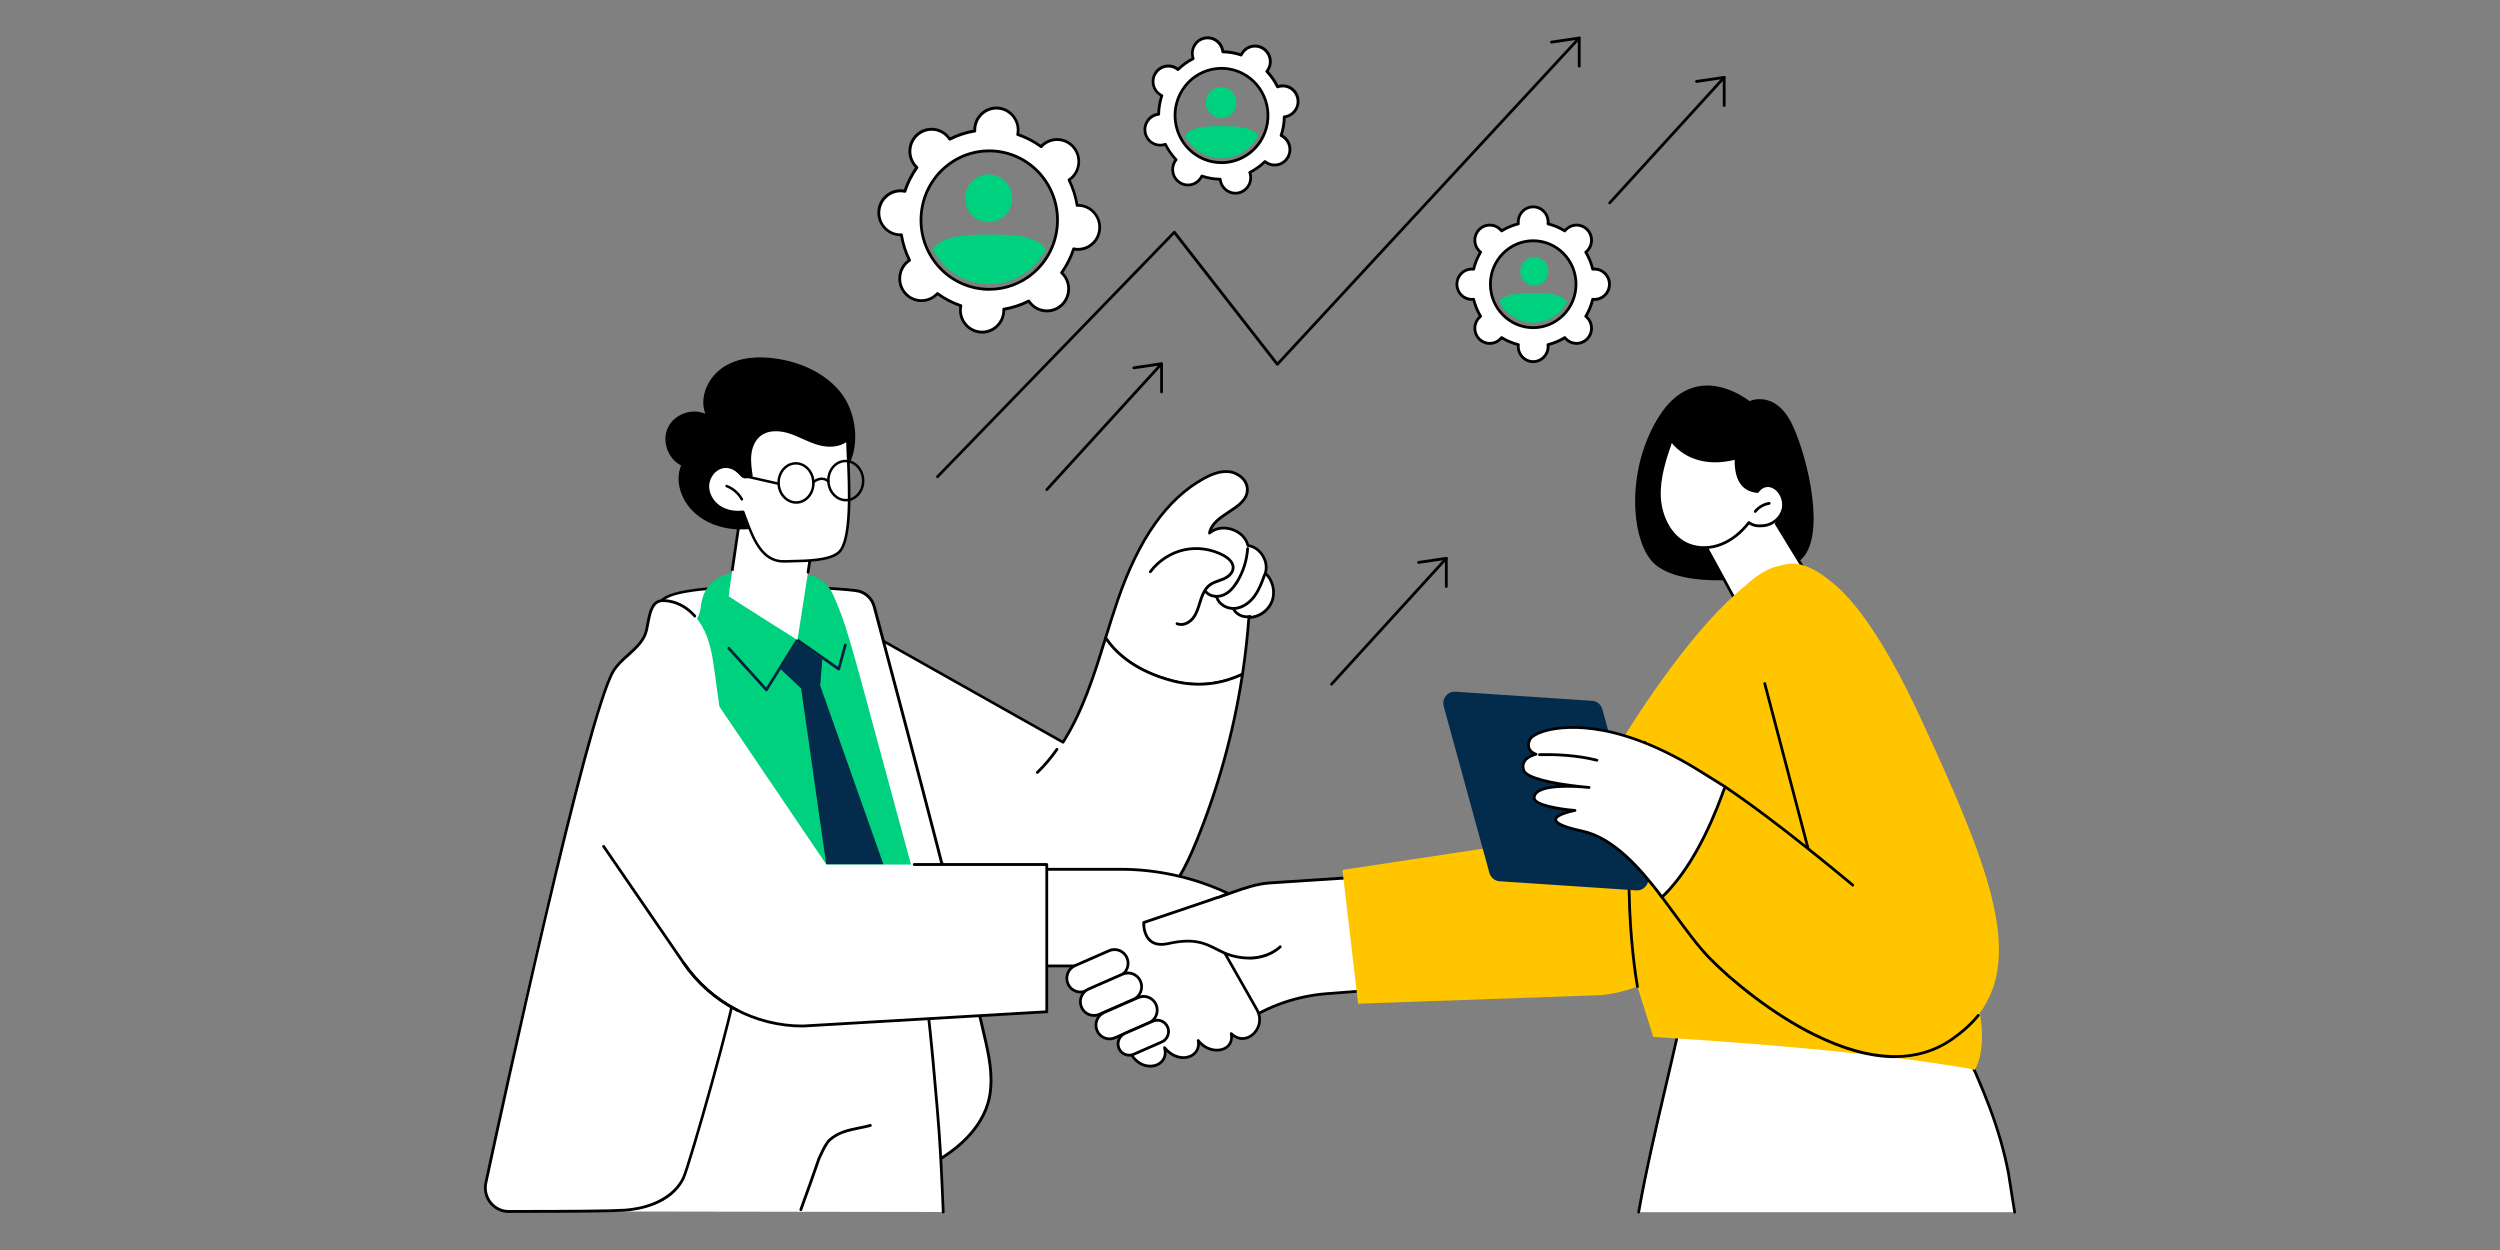 <svg xmlns="http://www.w3.org/2000/svg" id="Layer_1" data-name="Layer 1" viewBox="0 0 600 300"><rect x="0" y="0" width="600" height="300" fill="#808080" stroke="none"/><defs><style> .cls-1 { fill: #00d17f; } .cls-2 { fill: #022b4c; } .cls-3 { fill: #04213e; } .cls-4 { fill: #fff; } .cls-5 { fill: #ffc600; } </style></defs><g><path class="cls-4" d="m483.53,290.92c-1.04-5.93-1.25-10.08-3.94-18.92-1.93-6.37-9.23-23.95-9.23-23.95l-51.33-9.3c-6.67-.97-14.94,3.48-16.54,10.13l-9.23,42.04h90.27Z"></path><path d="m483.52,291.27c-.16,0-.3-.12-.33-.29l-.59-3.66c-.65-4.08-.86-5.37-.89-5.65-2.14-11.23-6.32-20.82-11.16-31.29-.08-.17,0-.37.16-.45.17-.08.37,0,.45.16,4.68,10.13,9.06,20.16,11.21,31.46,0,.02,0,.04,0,.06.01.18.4,2.57.88,5.59l.59,3.66c.03.19-.09.36-.28.39-.02,0-.04,0-.05,0Z"></path><path d="m393.28,291.23s-.04,0-.06,0c-.18-.03-.3-.21-.27-.39,1.78-10.06,4.18-20.3,6.5-30.21.94-4.01,1.83-7.8,2.64-11.43.04-.18.22-.3.4-.26.18.04.29.22.25.41-.81,3.63-1.7,7.42-2.64,11.43-2.32,9.89-4.72,20.12-6.49,30.17-.03.16-.17.28-.33.28Z"></path></g><path d="m396.72,134.98c-5.31-5.48-6.55-22.15,1.3-34.82,8.98-14.49,21.84-3.89,21.84-3.89,0,0,6.19-2.89,10.27,5.62,3.78,7.89,8.33,27.25,1.95,32.55-6.25,5.19-28.76,7.35-35.36.54Z"></path><polygon class="cls-4" points="424.85 123.35 438.99 146.5 421.3 153.88 407.2 126.9 424.85 123.35"></polygon><path d="m435.48,141.08c-.11,0-.22-.06-.28-.16l-9.19-15.04c-.1-.16-.05-.37.11-.47.16-.1.36-.05.46.11l9.19,15.04c.1.16.05.37-.11.47-.05.03-.12.05-.18.05Z"></path><path d="m419.12,149.22c-.12,0-.23-.06-.29-.17l-9.31-17.04c-.09-.16-.03-.37.13-.46.16-.09.37-.03.45.13l9.31,17.04c.09.16.03.37-.13.46-.05.03-.11.04-.16.04Z"></path><g><g><path class="cls-4" d="m421.81,117.95s1.25-1.96,3.36-1.27c2.08.69,3.26,3.25,2.78,5.41-.48,2.17-2.48,3.84-4.66,4.06-1.23.12-2.38.11-3.56-.74-1.71,2.21-3.9,4.09-6.46,5.14-2.57,1.05-5.54,1.22-8.1.15-4.29-1.79-6.67-6.68-6.9-11.38-.22-4.7,1.31-9.28,2.86-13.71,0,0,4.42,7.25,15.54,4.29-.15,4.67,1.24,7.7,5.14,8.04Z"></path><path d="m408.92,131.78c-1.36,0-2.68-.25-3.88-.75-4.06-1.69-6.85-6.28-7.11-11.68-.24-4.94,1.49-9.88,2.88-13.84.04-.12.15-.21.28-.22.13-.01.25.05.32.16.18.29,4.44,7,15.18,4.14.1-.03.21,0,.29.06.08.07.13.17.13.28-.15,4.78,1.37,7.29,4.64,7.67.57-.76,1.9-1.8,3.62-1.23,2.16.72,3.54,3.38,3,5.81-.5,2.27-2.58,4.08-4.95,4.32-1.06.11-2.28.15-3.52-.62-1.85,2.32-4.06,4.04-6.41,5-1.46.6-2.99.9-4.48.9Zm-7.69-25.44c-1.32,3.8-2.85,8.42-2.63,12.98.2,4.21,2.35,9.27,6.69,11.08,2.36.98,5.22.93,7.85-.15,2.32-.95,4.51-2.69,6.33-5.04.11-.14.31-.17.46-.07,1.02.74,2.03.8,3.33.68,2.09-.21,3.93-1.8,4.36-3.79.46-2.07-.74-4.41-2.56-5.01-1.83-.61-2.93,1.06-2.98,1.13-.07.1-.19.16-.31.15-3.67-.33-5.5-3-5.45-7.94-1.72.42-3.29.6-4.7.6-6.07,0-9.33-3.31-10.39-4.63Z"></path></g><path d="m421.26,123.09c-.07,0-.15-.03-.21-.08-.14-.12-.16-.33-.05-.48.88-1.09,2.18-1.84,3.56-2.06.18-.03.35.1.38.28.03.19-.1.36-.28.39-1.22.19-2.36.85-3.14,1.82-.07.08-.16.12-.26.12Z"></path></g><g><g><path class="cls-4" d="m296.88,246.44l1.59-1.06c5.96-3.98,12.82-6.35,19.93-6.9l38.51-2.98.04-27.05-52.31,3.45c-3.62.24-7.2,1.72-10.64,2.89l-4.3,1.46-9.47,15.83,16.66,14.35Z"></path><path d="m296.88,246.78c-.08,0-.15-.03-.22-.08l-16.66-14.35c-.13-.11-.16-.29-.07-.44l9.47-15.83c.04-.07.1-.12.18-.15l4.3-1.46c.59-.2,1.18-.41,1.77-.62,2.9-1.02,5.91-2.08,8.96-2.29l52.31-3.45c.09,0,.18.03.25.09.07.06.11.15.11.25l-.04,27.05c0,.18-.13.33-.31.34l-38.51,2.98c-7.04.54-13.87,2.91-19.77,6.85l-1.59,1.06c-.06.04-.12.06-.18.06Zm-16.23-14.76l16.25,14,1.38-.92c5.99-4,12.94-6.4,20.08-6.95l38.2-2.95.04-26.37-51.95,3.43c-2.96.2-5.92,1.24-8.78,2.25-.6.21-1.19.42-1.78.62l-4.19,1.42-9.26,15.47Z"></path></g><g><path class="cls-5" d="m475.17,243.08c10.44-14.18,1.88-36.02-14.14-70.56-9.8-21.11-17.12-29.74-22.27-33.47-2.07-1.7-4.23-2.9-6.47-3.51-1.47-.4-3.05-.33-4.73.13-4.59.76-8.44,4.71-8.44,4.71h0c-12.02,9.5-25.48,29.79-31.35,39.75l-12.95,20.69-52.64,7.96,3.77,32.1,58.3-2.05c3.03-.3,5.96-1.01,8.74-2.06l3.8,12.09c56.87,3.52,77.17,7.89,77.17,7.89,0,0,2.84-4.06,1.21-13.66Z"></path><g><path class="cls-4" d="m423.54,164.04l10.38,39.5-10.38-39.5Z"></path><path d="m433.91,203.88c-.15,0-.28-.1-.32-.25l-10.38-39.5c-.05-.18.06-.37.24-.42.18-.05.36.06.41.24l10.38,39.5c.05.18-.06.37-.24.42-.03,0-.06.01-.09.01Z"></path></g><path d="m454.78,253.95c-5.8,0-12.28-1.76-19.41-5.27-10.23-5.04-19.94-13.01-25.14-18.31-2.87-2.92-5.73-6.84-8.77-10.99-1.11-1.51-2.25-3.08-3.39-4.58-.11-.15-.09-.36.06-.48.15-.11.36-.09.47.06,1.14,1.5,2.28,3.07,3.39,4.58,3.02,4.13,5.87,8.03,8.71,10.91,5.17,5.26,14.8,13.17,24.96,18.17,13.3,6.56,24.3,6.91,32.68,1.06,2.48-1.73,4.57-3.63,6.2-5.63.12-.14.33-.17.47-.05.14.12.16.33.05.48-1.67,2.05-3.8,3.99-6.33,5.76-4.07,2.84-8.73,4.26-13.94,4.26Z"></path><path d="m444.67,212.77c-.07,0-.15-.03-.21-.08l-.24-.2c-12.51-10.38-22.74-18.25-30.41-23.39-.15-.1-.2-.31-.1-.47.1-.16.31-.2.46-.1,7.69,5.15,17.94,13.03,30.46,23.43l.24.2c.14.12.16.33.05.48-.07.08-.16.12-.26.12Z"></path></g><path d="m392.99,237.1c-.16,0-.3-.11-.33-.28-.06-.3-5.54-29.94,1.75-58.76.05-.18.23-.29.41-.24.18.05.29.23.24.41-7.25,28.67-1.79,58.17-1.74,58.46.04.18-.08.36-.27.4-.02,0-.04,0-.06,0Z"></path><path class="cls-2" d="m359.89,211.5l32.83,2.19c1.87.12,3.3-1.67,2.8-3.5l-10.96-39.97c-.31-1.13-1.29-1.94-2.44-2.02l-32.83-2.19c-1.87-.12-3.3,1.67-2.8,3.5l10.96,39.97c.31,1.13,1.29,1.94,2.44,2.02Z"></path><g><g><path class="cls-4" d="m368.65,181.03s-2.77-.81-1.47-3.55c1.17-2.46,16.07-7.58,40.15,7.18,2.46,1.51,4.67,2.89,6.66,4.15-2.28,6.35-7.06,18.83-15.11,26.49-5.41-7.14-11.69-14.22-19.17-15.83-13.21-2.86-1.71-4.96-1.71-4.96,0,0-9.95-.77-9.8-3.1.2-3.09,8.26-2.81,11.68-2.55.93.09,1.5.14,1.5.14,0,0-.59-.07-1.5-.14-3.78-.38-13.44-1.59-14.2-4.03-.95-3.03,2.97-3.81,2.97-3.81Z"></path><path d="m398.88,215.65s-.02,0-.03,0c-.09,0-.18-.06-.24-.13-5.2-6.86-11.52-14.1-18.97-15.71-5.89-1.27-6.63-2.33-6.61-3.11.01-.96,1.53-1.63,2.93-2.05-3.11-.38-8.22-1.29-8.09-3.26.04-.56.29-1.06.76-1.47,1.07-.94,3.17-1.35,5.42-1.49-4.13-.71-8.16-1.81-8.68-3.49-.27-.87-.21-1.65.19-2.33.51-.88,1.47-1.38,2.17-1.65-.38-.25-.79-.62-1.02-1.16-.31-.71-.25-1.54.18-2.46.38-.8,1.75-1.62,3.66-2.19,3.44-1.04,16.29-3.45,36.96,9.23,2.35,1.44,4.6,2.84,6.67,4.16.13.09.19.25.14.4-1.64,4.57-6.62,18.46-15.2,26.62-.06.06-.14.09-.23.09Zm-22.78-26.6c-2.71,0-5.79.27-7.04,1.38-.33.29-.5.62-.53,1-.09,1.37,5.5,2.43,9.49,2.74.17.01.3.15.31.32,0,.17-.11.32-.27.35-2.09.38-4.35,1.21-4.36,1.86,0,.26.42,1.21,6.08,2.43,7.56,1.63,13.91,8.79,19.14,15.66,8.14-7.93,12.97-21.12,14.67-25.84-2-1.27-4.17-2.62-6.43-4.01-20.44-12.54-33.05-10.18-36.43-9.16-1.92.58-3.01,1.34-3.25,1.84-.35.73-.41,1.37-.18,1.89.38.87,1.42,1.18,1.44,1.18.15.04.25.18.24.34,0,.16-.12.29-.27.32-.02,0-1.89.39-2.59,1.59-.3.51-.34,1.1-.13,1.78.48,1.52,5.81,2.97,13.92,3.79.91.07,1.49.14,1.51.14.18.02.31.19.29.37-.02.18-.18.32-.36.31,0,0-.58-.05-1.51-.14-.91-.07-2.27-.15-3.74-.15Z"></path></g><path d="m383.26,182.8s-.05,0-.08-.01c-4.81-1.24-10.11-1.41-13.7-1.34-.18,0-.34-.15-.34-.33,0-.19.14-.34.33-.35,3.64-.07,9,.1,13.88,1.36.18.05.29.23.24.41-.04.15-.17.26-.32.26Z"></path></g></g><g><g><g><g><path class="cls-4" d="m281.45,163.41c-8.91-2.31-13.62-6.6-16.11-10.32.94-3.05,1.88-6.09,2.91-9.09,3.98-11.57,10.03-23.32,20.64-29.16,1.89-1.04,4.01-1.89,6.14-1.63,2.14.26,4.23,1.95,4.31,4.13.19,4.88-8.18,5.8-9.08,10.6,2.93-2.55,8.29-.81,9.22,2.99,2.93.38,5.08,3.8,4.16,6.65,1.8,1.62,2.47,4.4,1.62,6.68-.85,2.28-3.16,3.92-5.57,3.93-.33,4.55-.84,9.09-1.53,13.61-3.88,1.86-9.75,3.43-16.75,1.61Z"></path><path d="m287.68,164.56c-1.96,0-4.07-.24-6.31-.82h0c-9.31-2.42-14-7.02-16.3-10.45-.06-.09-.07-.19-.04-.29v-.04c.94-2.98,1.89-6.07,2.92-9.06,5.11-14.85,11.92-24.45,20.8-29.35,1.56-.86,3.91-1.96,6.34-1.67,2.19.27,4.51,2,4.61,4.45.11,2.74-2.27,4.3-4.57,5.82-1.72,1.13-3.49,2.3-4.23,3.95,1.38-.78,3.13-.92,4.85-.36,2.01.65,3.5,2.1,4.02,3.89,1.41.25,2.69,1.16,3.54,2.52.85,1.36,1.11,2.93.74,4.33,1.79,1.74,2.43,4.55,1.56,6.91-.87,2.33-3.13,4-5.57,4.14-.33,4.42-.84,8.91-1.51,13.33-.02.11-.09.21-.19.26-2.58,1.24-6.24,2.45-10.67,2.45Zm-6.14-1.48c6.98,1.81,12.72.2,16.36-1.51.67-4.45,1.17-8.95,1.5-13.4.01-.18.16-.31.33-.32,2.25-.01,4.46-1.58,5.26-3.71.79-2.14.15-4.79-1.53-6.31-.1-.09-.14-.23-.1-.36.4-1.26.18-2.71-.6-3.97-.79-1.26-1.99-2.08-3.29-2.25-.14-.02-.25-.12-.28-.25-.41-1.67-1.77-3.03-3.64-3.63-1.87-.61-3.76-.3-5.05.82-.11.09-.26.11-.39.04-.12-.07-.19-.22-.16-.36.46-2.44,2.67-3.89,4.81-5.3,2.24-1.47,4.36-2.86,4.26-5.22-.08-2.06-2.15-3.58-4.02-3.8-2.24-.27-4.47.78-5.94,1.59-8.73,4.81-15.43,14.29-20.49,28.98-1.01,2.94-1.95,5.98-2.86,8.92,2.26,3.32,6.83,7.71,15.82,10.04h0Z"></path></g><path d="m283.46,150.22c-.37,0-.74-.07-1.1-.22-.17-.07-.25-.27-.18-.45.07-.17.27-.25.44-.18,1.24.53,2.7-.25,3.49-1.3.74-.97,1.12-2.21,1.49-3.41.06-.2.13-.41.19-.61.45-1.42,1.09-3,2.38-3.96.69-.52,1.5-.8,2.28-1.07.37-.13.76-.27,1.12-.42.47-.21,2.01-.98,2.05-2.34.04-1.27-1.29-2.19-2.08-2.63-2.8-1.54-6.18-2.03-9.29-1.34-3.11.69-5.99,2.56-7.9,5.14-.11.15-.32.18-.47.07-.15-.11-.18-.33-.07-.48,2.01-2.71,5.03-4.67,8.3-5.39,3.26-.72,6.82-.21,9.75,1.41,1.6.88,2.47,2.04,2.43,3.25-.04,1.19-.96,2.29-2.46,2.95-.38.17-.78.31-1.16.44-.77.27-1.49.52-2.1.98-1.14.85-1.72,2.31-2.13,3.62-.06.2-.13.4-.19.6-.39,1.25-.79,2.55-1.6,3.62-.73.96-1.95,1.73-3.18,1.73Z"></path><path d="m291.99,143.47c-1.08,0-2.17-.39-2.89-1.31-.11-.15-.09-.36.05-.48.15-.12.36-.09.47.06.92,1.19,2.71,1.26,3.92.73,1.17-.51,2.2-1.54,3.17-3.16,1.38-2.31,2.21-4.96,2.39-7.66.01-.19.17-.33.36-.32.18.01.32.17.31.36-.19,2.81-1.05,5.56-2.48,7.97-1.04,1.74-2.18,2.86-3.48,3.43-.55.24-1.18.37-1.81.37Z"></path><path d="m296.02,146.38c-1.95,0-3.8-1.22-4.33-2.94-.06-.18.04-.37.22-.43.18-.06.36.04.42.22.49,1.57,2.3,2.64,4.13,2.44,1.6-.18,3.19-1.21,4.38-2.85,1.04-1.44,1.66-3.07,2.37-5.05.06-.18.26-.27.43-.2.17.06.26.26.2.44-.57,1.6-1.28,3.6-2.46,5.22-1.3,1.79-3.06,2.93-4.85,3.12-.17.02-.34.03-.51.03Z"></path></g><path d="m299.23,148.37c-1.32,0-2.63-.69-3.35-1.81-.1-.16-.06-.37.1-.47.15-.1.36-.06.46.1.72,1.14,2.19,1.73,3.48,1.42.18-.04.36.07.4.25s-.07.37-.25.41c-.28.07-.56.1-.85.1Z"></path><g><g><g><path class="cls-4" d="m203.01,149.19c1.07-.63,5.44,2.66,6.51,3.26,4.65,2.62,9.3,5.24,13.95,7.86,10.55,5.95,21.11,11.89,31.66,17.84,4.83-7.64,7.53-16.35,10.22-25.05,2.49,3.72,7.2,8,16.11,10.32,7,1.82,12.87.25,16.75-1.61-2.09,13.76-5.8,27.26-11.06,40.12-2.46,6.01-5.44,12.12-10.58,16.03-5.13,3.9-11.93,5.1-18.29,4.23-6.36-.87-13.8-3.29-19.25-6.71-13.77-8.62-25.75-15.13-32.29-30.1-3.27-7.49-2.9-22.42-3.83-30.56-.13-1.11-1.07-4.93.12-5.62Z"></path><path d="m262.18,222.79c-1.31,0-2.63-.09-3.96-.27-6.79-.93-14.22-3.52-19.39-6.75-1.08-.68-2.16-1.34-3.22-2-12.41-7.7-23.13-14.36-29.2-28.25-2.34-5.36-2.83-14.3-3.26-22.19-.17-3.14-.33-6.11-.6-8.47-.02-.19-.07-.48-.13-.81-.39-2.26-.67-4.51.41-5.14h0c.94-.55,3.15.83,5.73,2.55.47.31.88.58,1.11.71l45.34,25.54c4.71-7.55,7.4-16.27,10.01-24.7.04-.12.14-.22.27-.23.13-.02.25.04.33.15,2.23,3.34,6.8,7.81,15.91,10.18,7.08,1.84,12.89.15,16.52-1.59.11-.05.24-.04.34.04.1.08.15.2.13.32-2.1,13.81-5.82,27.34-11.08,40.2-2.48,6.07-5.49,12.22-10.69,16.17-3.91,2.97-9.08,4.57-14.58,4.57Zm-58.8-73.35c-.09,0-.16.01-.21.05h0c-.77.45-.29,3.24-.08,4.44.06.34.11.64.13.85.27,2.38.43,5.36.6,8.51.42,7.83.91,16.7,3.2,21.95,5.99,13.7,16.62,20.3,28.94,27.95,1.06.66,2.13,1.32,3.22,2,5.09,3.19,12.42,5.74,19.12,6.66,6.77.93,13.34-.59,18.05-4.17,5.06-3.85,8.02-9.91,10.47-15.89,5.16-12.62,8.84-25.87,10.95-39.42-3.75,1.68-9.49,3.16-16.4,1.37-8.81-2.29-13.48-6.53-15.91-9.89-2.59,8.37-5.31,16.98-10.05,24.47-.09.15-.29.2-.44.11l-45.61-25.7c-.25-.14-.64-.4-1.15-.74-1.1-.73-3.87-2.57-4.82-2.57Zm-.38-.25h0,0Z"></path></g><path d="m248.97,185.71c-.09,0-.18-.04-.24-.1-.13-.14-.12-.35.01-.48,1.72-1.67,3.28-3.51,4.65-5.48.11-.15.32-.19.47-.08.15.11.19.32.08.47-1.39,2.01-2.98,3.88-4.73,5.58-.07.06-.15.09-.23.09Z"></path></g><g><path class="cls-4" d="m206.13,141.87c1.8.48,3.2,1.89,3.68,3.71,7.09,26.69,20.8,77.88,26.87,104.88,1.06,4.7,1.78,9.66.43,14.29-1.23,4.21-4.09,7.77-7.46,10.53-3.37,2.76-7.24,4.8-11.08,6.82-5.32-12.21-6.85-52.43-11.11-65.06-4.13-12.24-8.26-24.51-10.87-37.17-1.82-8.87-30.75-8.08-30.49-17.15.07-2.57-9.01-16.44-7.32-18.55,4.06-5.04,43.85-3.23,47.34-2.3Z"></path><path d="m218.58,282.44s-.07,0-.11-.02c-.09-.03-.16-.1-.19-.18-2.9-6.67-4.67-21.48-6.38-35.8-1.44-12.1-2.8-23.53-4.74-29.28-4.06-12.05-8.27-24.51-10.88-37.21-.85-4.13-8.19-6.15-15.29-8.1-7.89-2.17-15.34-4.22-15.21-9.12.03-.98-1.6-4.15-3.17-7.22-3.14-6.12-5.12-10.23-4.07-11.54,4.27-5.31,44.5-3.26,47.69-2.42,1.91.5,3.41,2.02,3.92,3.95l1.68,6.3c7.32,27.52,19.57,73.59,25.19,98.6,1,4.45,1.83,9.64.43,14.46-1.13,3.86-3.74,7.56-7.57,10.7-3.41,2.79-7.33,4.86-11.13,6.85-.05.03-.1.04-.15.04Zm-34.79-141.33c-11.16,0-22.69.74-24.74,3.28-.85,1.06,2.03,6.69,4.14,10.8,1.76,3.43,3.28,6.39,3.25,7.55-.12,4.37,7.42,6.44,14.71,8.45,7.3,2.01,14.84,4.08,15.77,8.62,2.6,12.66,6.8,25.1,10.86,37.13,1.96,5.81,3.33,17.28,4.77,29.42,1.67,14.04,3.4,28.55,6.18,35.28,3.67-1.93,7.45-3.94,10.7-6.61,3.72-3.05,6.26-6.63,7.35-10.36,1.36-4.67.54-9.75-.44-14.11-5.62-25-17.87-71.05-25.19-98.57l-1.68-6.3c-.45-1.7-1.77-3.03-3.44-3.47-1.65-.44-11.79-1.09-22.26-1.09Z"></path></g></g></g><g><path class="cls-4" d="m226.42,290.88c-1.02-45.4-4.83-57.45-4.83-57.45l-68.4,2.1c-6.57,11.84-6.96,20.14-20.15,55.2l93.38.15Z"></path><path d="m192.2,290.67s-.08,0-.12-.02c-.17-.06-.26-.26-.2-.44l.19-.54c1.52-4.22,2.96-8.2,4.2-11.82,0-.01.01-.03.02-.04.14-.28.28-.58.42-.89.59-1.25,1.25-2.66,2.16-3.58,2.19-1.95,4.76-2.46,7.25-2.96.89-.18,1.8-.36,2.68-.61.18-.05.36.06.41.24.05.18-.06.37-.23.42-.9.25-1.83.44-2.72.62-2.51.51-4.89.98-6.92,2.79-.81.82-1.42,2.12-2.01,3.38-.14.3-.28.6-.42.88-1.24,3.62-2.67,7.6-4.2,11.81l-.19.54c-.05.14-.18.22-.31.22Z"></path><path d="m226.37,291.23c-.18,0-.33-.14-.33-.33-.27-7.25-.62-13.98-1.01-19.48-.17-2.44-2.45-30.57-3.89-37.64-7.53.24-15.22.45-22.66.65-14.91.4-30.33.81-45.36,1.54-.18,0-.34-.14-.35-.32,0-.19.13-.35.32-.36,15.04-.73,30.46-1.14,45.37-1.54,7.53-.2,15.33-.41,22.94-.65,0,0,0,0,.01,0,.16,0,.29.11.33.27,1.45,6.61,3.79,35.53,3.96,38.01.39,5.5.73,12.24,1.01,19.5,0,.19-.14.35-.32.35,0,0,0,0-.01,0Z"></path></g><g><g><path class="cls-1" d="m162.85,235.64h57.64c2.94,0,5.07-2.84,4.29-5.71-1.8-6.6-5.09-18.66-9.51-34.79-6.85-24.99-11.27-42.58-13.67-48.42-2.39-5.84-2.81-9-12.57-9.44-8.99-.41-19.8-1.8-20.86,8.5-.21,2-1.28,3.8-2.87,5l-6.39,4.8,3.94,80.06Z"></path><polygon class="cls-2" points="197.36 158.22 196.85 164.55 212.04 207.48 198.3 207.48 192.27 165.24 187.3 160.55 191.51 154.04 197.36 158.22"></polygon><path class="cls-3" d="m183.95,165.91c-.09,0-.18-.04-.25-.11l-9.02-9.97c-.13-.14-.12-.35.02-.48.14-.13.35-.12.47.02l8.72,9.64,7.2-11.57c.05-.08.13-.13.22-.15.09-.02.18,0,.26.05l9.54,6.69,1.45-5.32c.05-.18.23-.29.41-.24.18.05.28.24.23.42l-1.58,5.78c-.03.11-.11.19-.21.23-.1.04-.22.02-.3-.04l-9.64-6.77-7.25,11.65c-.06.09-.15.15-.25.16-.01,0-.02,0-.03,0Z"></path></g><g><path class="cls-4" d="m239.17,208.62h29.79c8.93,0,17.75,1.98,25.84,5.82h0s-7.4,2.77-7.4,2.77l14.26,25.1c2.4,4.22-2.38,9.06-5.93,5.97-.08-.07-.16-.14-.24-.22.88,4.35-4.96,5.47-7.92,1.67.8,3.98-4.53,5.97-8.09,1.71,1.3,4.57-5.05,6.37-7.95,1.68-3.06-4.96-12.49-21.3-12.49-21.3h-20.41l.53-23.19Z"></path><path d="m276.06,256.22c-1.68,0-3.54-.88-4.81-2.92-2.87-4.64-11.39-19.39-12.4-21.14h-20.21c-.09,0-.18-.04-.24-.1-.06-.07-.1-.15-.1-.25l.53-23.19c0-.18.15-.33.33-.33h29.79c8.92,0,17.9,2.02,25.98,5.85.12.06.2.19.19.32,0,.14-.09.26-.22.3l-7.03,2.63,14.07,24.75c1.45,2.55.44,5.12-1.11,6.43-1.5,1.26-3.39,1.36-4.93.28.02,1.39-.67,2.52-1.92,3.12-1.61.76-4.12.51-6.01-1.28-.06,1.32-.77,2.43-1.99,3.04-1.57.78-3.94.63-6-1.26.07,1.73-.95,2.85-2.08,3.37-.56.25-1.19.39-1.85.39Zm-37.08-24.74h20.06c.12,0,.23.06.29.17.09.16,9.46,16.39,12.49,21.29,1.56,2.52,4.11,3.05,5.82,2.27,1.1-.5,2.08-1.73,1.53-3.67-.04-.15.02-.32.16-.39.14-.08.31-.04.41.08,1.98,2.37,4.42,2.66,5.96,1.89,1.26-.62,1.84-1.86,1.55-3.31-.03-.15.05-.31.19-.38.14-.07.31-.03.4.1,1.71,2.19,4.3,2.58,5.88,1.83,1.22-.58,1.75-1.75,1.45-3.22-.03-.15.04-.29.17-.37.13-.07.29-.05.39.05.08.07.15.14.23.21,1.63,1.42,3.37.94,4.46.03,1.34-1.13,2.22-3.36.96-5.57l-14.26-25.1c-.05-.09-.06-.19-.02-.29s.11-.17.2-.2l6.64-2.49c-7.8-3.56-16.41-5.44-24.96-5.44h-29.47l-.52,22.51Z"></path></g><g><path class="cls-4" d="m268.77,234.23l-8.19,3.59c-1.65.72-3.57-.05-4.28-1.72h0c-.71-1.67.05-3.62,1.7-4.34l8.19-3.59c1.65-.72,3.57.05,4.28,1.72h0c.71,1.67-.05,3.62-1.7,4.34Z"></path><path d="m259.3,238.43c-1.39,0-2.72-.82-3.3-2.2-.38-.89-.39-1.88-.04-2.79.35-.91,1.03-1.62,1.91-2l8.19-3.59c1.82-.8,3.93.06,4.72,1.9.38.89.39,1.88.04,2.79-.35.9-1.03,1.61-1.91,2h0l-8.19,3.59c-.46.2-.94.3-1.42.3Zm8.18-10.19c-.39,0-.78.08-1.15.24l-8.19,3.59c-.72.31-1.27.89-1.56,1.63-.29.74-.28,1.54.03,2.27.64,1.5,2.36,2.19,3.84,1.55l8.19-3.59c.72-.31,1.27-.89,1.56-1.63.29-.74.28-1.54-.03-2.27-.48-1.12-1.55-1.79-2.69-1.79Zm1.29,6h0,0Z"></path></g><g><path class="cls-4" d="m272.03,239.85l-8.19,3.59c-1.65.72-3.57-.05-4.28-1.72h0c-.71-1.67.05-3.62,1.7-4.34l8.19-3.59c1.65-.72,3.57.05,4.28,1.72h0c.71,1.67-.05,3.62-1.7,4.34Z"></path><path d="m262.55,244.05c-1.39,0-2.72-.82-3.3-2.2-.38-.89-.39-1.88-.04-2.79.35-.9,1.03-1.61,1.91-2l8.19-3.59c1.82-.79,3.93.06,4.72,1.9.38.89.39,1.88.04,2.79-.35.9-1.03,1.61-1.91,2l-8.19,3.59c-.46.2-.94.3-1.42.3Zm8.18-10.19c-.39,0-.78.08-1.15.24l-8.19,3.59c-.72.31-1.27.89-1.56,1.63-.29.74-.28,1.54.03,2.27.64,1.5,2.36,2.19,3.84,1.55l8.19-3.59h0c.72-.31,1.27-.89,1.56-1.63.29-.74.28-1.54-.03-2.27-.48-1.12-1.55-1.79-2.69-1.79Z"></path></g><g><path class="cls-4" d="m275.76,245.47l-8.19,3.59c-1.65.72-3.57-.05-4.28-1.72h0c-.71-1.67.05-3.62,1.7-4.34l8.19-3.59c1.65-.72,3.57.05,4.28,1.72h0c.71,1.67-.05,3.62-1.7,4.34Z"></path><path d="m266.29,249.67c-1.39,0-2.72-.82-3.3-2.2-.38-.89-.39-1.88-.04-2.79.35-.9,1.03-1.61,1.91-2l8.19-3.59c1.82-.79,3.93.06,4.72,1.9.38.89.39,1.88.04,2.79-.35.9-1.03,1.61-1.91,2h0l-8.19,3.59c-.46.2-.94.3-1.42.3Zm8.18-10.19c-.39,0-.78.08-1.15.24l-8.19,3.59c-.72.31-1.27.89-1.56,1.63-.29.74-.28,1.54.03,2.27.64,1.5,2.36,2.19,3.84,1.55l8.19-3.59c.72-.31,1.27-.89,1.56-1.63.29-.74.28-1.54-.03-2.27-.48-1.12-1.55-1.79-2.69-1.79Zm1.29,5.99h0,0Z"></path></g><g><path class="cls-4" d="m278.83,250.07l-6.75,2.96c-1.36.6-2.94-.04-3.53-1.42h0c-.59-1.38.04-2.98,1.4-3.58l6.75-2.96c1.36-.6,2.94.04,3.53,1.42h0c.59,1.38-.04,2.98-1.4,3.58Z"></path><path d="m271.02,253.59c-1.17,0-2.28-.69-2.78-1.85-.32-.75-.33-1.58-.03-2.34.3-.76.87-1.36,1.61-1.68l6.75-2.96c1.53-.67,3.31.05,3.97,1.6.32.75.33,1.58.03,2.34-.3.76-.87,1.36-1.61,1.68l-6.75,2.96c-.39.17-.79.25-1.19.25Zm6.74-8.4c-.31,0-.63.06-.93.2l-6.75,2.96c-.58.25-1.02.72-1.25,1.31-.23.59-.22,1.24.03,1.82.51,1.21,1.9,1.76,3.09,1.24l6.75-2.96h0c.58-.25,1.02-.72,1.25-1.31.23-.59.22-1.24-.03-1.82-.38-.9-1.25-1.44-2.16-1.44Z"></path></g><g><path class="cls-4" d="m292.02,215.47l-17.52,5.92s-.39,6.47,5.88,5.05c8.82-1.99,10.61,1.63,15.27,2.9,7.6,2.07,11.6-2.15,11.6-2.15l-15.23-11.72Z"></path><path d="m299.75,230.27c-1.25,0-2.64-.17-4.19-.59-1.4-.38-2.55-.97-3.67-1.55-2.74-1.4-5.32-2.73-11.44-1.35-1.96.44-3.52.19-4.61-.77-1.84-1.59-1.68-4.52-1.67-4.64,0-.14.1-.26.23-.3l17.52-5.92c.18-.06.36.04.42.22.06.18-.04.37-.21.43l-17.29,5.85c0,.68.13,2.72,1.45,3.86.93.8,2.28,1.01,4.03.62,6.35-1.43,9.17.01,11.89,1.41,1.14.58,2.21,1.13,3.54,1.5,7.32,2,11.23-2.02,11.27-2.06.13-.14.34-.14.47,0,.13.13.14.35,0,.48-.13.14-2.76,2.84-7.74,2.84Z"></path></g><g><g><path class="cls-4" d="m148.21,160.01c3-3.05,5.95-4.52,6.94-8.71.66-2.82.8-6.87,3.64-7.13,0,0,5.72-.64,9.66,6.04,1.97,3.35,2.56,7.34,3.08,11.21,3.38,25.17,8.49,54.94,3.93,79.92-.65,3.58-9.68,41.37-13.75,44.56-4.18,3.27-8.41,4.48-14.01,4.48s-20.94,1.12-26.88.09c-.81-.14-4.84-1.64-4.24-6.12,3.38-16.95,13.31-64.45,19.95-87.59,4.7-16.36,7.01-32.02,11.69-36.76Z"></path><path d="m123.5,291.1c-.47,0-.95,0-1.43,0-1.81,0-3.49-.82-4.62-2.25-1.13-1.42-1.56-3.27-1.17-5.05,4.01-18.68,24.34-112.4,30.63-122.89.95-1.58,2.35-2.84,3.7-4.06,1.88-1.69,3.66-3.29,4.21-5.63.12-.5.22-1.04.32-1.61.49-2.6,1.04-5.55,3.62-5.78.17-.02,4.47-.45,8.24,3.8.12.14.11.35-.02.48-.14.13-.35.11-.47-.03-3.53-3.98-7.64-3.59-7.68-3.58-2.08.19-2.56,2.75-3.02,5.23-.11.58-.21,1.12-.33,1.64-.6,2.55-2.54,4.29-4.42,5.98-1.32,1.18-2.68,2.41-3.57,3.9-6.24,10.4-26.54,104.02-30.55,122.68-.34,1.58.04,3.22,1.04,4.48,1,1.27,2.5,1.99,4.1,1.99,15.69,0,24.79-.09,27.81-.3,6.62-.46,11.79-3.27,13.82-7.51,1.48-3.07,12.42-41.82,12.33-45.14,0-.19.14-.34.32-.35.19-.01.34.14.34.33.1,3.35-10.91,42.37-12.4,45.46-3.09,6.43-11.08,7.66-14.38,7.89-2.94.21-11.59.31-26.42.31Z"></path></g><g><path class="cls-4" d="m168.29,163.12l30.03,44.36h52.9v35.34l-58.33,3.42c-.17,0-.34.02-.5.01-11.29-.08-21.84-5.72-28.3-15.13l-17.63-25.69c-10.65-15.51-4.61-37.04,12.5-44.53l.72-.31c3.1-1.36,6.71-.3,8.61,2.52Z"></path><path d="m177.08,242.87c-.05,0-.1-.01-.15-.04-5.24-2.66-9.78-6.64-13.12-11.51l-19.22-28c-.11-.15-.07-.37.08-.47.15-.11.36-.07.47.08l19.22,28c3.28,4.78,7.73,8.69,12.87,11.29.17.08.23.29.15.46-.06.12-.18.19-.3.19Z"></path></g><path d="m192.66,246.59c-11.51,0-22.28-5.71-28.85-15.27-.11-.15-.07-.37.08-.47.15-.11.36-.07.47.08,6.44,9.38,17.01,14.98,28.28,14.98l58.25-3.41v-34.68h-31.48c-.18,0-.33-.15-.33-.34s.15-.34.33-.34h31.82c.18,0,.33.15.33.34v35.34c0,.18-.14.33-.32.34l-58.58,3.43Z"></path></g></g><g><path class="cls-4" d="m194.95,130.77l-3.56,22.85s-16.36-10.33-16.48-10.49c-.12-.16,2.79-19.61,2.79-19.61,0,0,3.78-6.43,17.25,7.25Z"></path><path d="m176.05,137.03l-.66-.1s1.01-6.95,1.72-11.73c.03-.19.2-.31.38-.29.18.03.31.2.28.39-.71,4.77-1.72,11.72-1.72,11.72Z"></path><path d="m193.93,137.66s-.03,0-.05,0c-.18-.03-.31-.2-.28-.39l.5-3.2c.03-.19.2-.31.38-.28.18.03.31.2.28.39l-.5,3.2c-.03.17-.17.29-.33.29Z"></path></g></g><g><g><g><path d="m225,114.76c-.08,0-.17-.03-.23-.1-.13-.13-.13-.35,0-.48l56.84-58.69c.07-.07.16-.11.26-.1.1,0,.18.05.24.13l24.48,31.39L378.76,8.9c.13-.14.34-.14.47-.01.13.13.14.34.01.48l-72.44,78.3c-.07.07-.16.11-.26.11-.1,0-.19-.05-.25-.13l-24.49-31.4-56.58,58.41c-.07.07-.15.1-.24.1Z"></path><path d="m379.01,16.23c-.18,0-.33-.15-.33-.34v-6.36l-6.27.92c-.18.03-.35-.1-.38-.29-.03-.19.1-.36.28-.39l6.65-.98c.09-.01.19.01.27.08.07.06.12.16.12.26v6.75c0,.19-.15.34-.33.34Z"></path></g><g><path d="m251.24,117.84c-.08,0-.16-.03-.23-.09-.14-.13-.14-.34-.02-.48l27.53-30.19c.13-.14.34-.15.47-.02s.14.34.02.48l-27.53,30.19c-.07.07-.16.11-.25.11Z"></path><path d="m278.77,94.4c-.18,0-.33-.15-.33-.34v-6.36l-6.27.92c-.18.03-.35-.1-.38-.29-.03-.19.1-.36.28-.39l6.65-.98c.09-.01.19.01.27.08.07.06.12.16.12.26v6.75c0,.19-.15.34-.33.34Z"></path></g><g><path d="m386.33,49.04c-.08,0-.16-.03-.23-.09-.14-.13-.14-.34-.02-.48l27.47-30.12c.13-.14.34-.15.47-.02.14.13.14.34.02.48l-27.47,30.12c-.07.07-.16.11-.25.11Z"></path><path d="m413.79,25.65c-.18,0-.33-.15-.33-.34v-6.34l-6.25.92c-.18.03-.35-.1-.38-.29-.03-.19.1-.36.28-.39l6.64-.97c.09-.01.19.01.27.08.07.06.12.16.12.26v6.74c0,.19-.15.34-.33.34Z"></path></g><g><path d="m319.58,164.54c-.08,0-.16-.03-.23-.09-.14-.13-.14-.34-.02-.48l27.53-30.19c.12-.14.34-.15.47-.02.14.13.14.34.02.48l-27.53,30.19c-.07.07-.16.11-.25.11Z"></path><path d="m347.11,141.1c-.18,0-.33-.15-.33-.34v-6.36l-6.27.92c-.18.03-.35-.1-.38-.29-.03-.19.1-.36.28-.39l6.65-.98c.09-.01.19.01.27.08.07.06.12.16.12.26v6.75c0,.19-.15.34-.33.34Z"></path></g></g><g><g><path class="cls-4" d="m382.69,64.58c-.15,0-.29.01-.44.03-.36-1.46-.92-2.84-1.67-4.09.11-.09.22-.19.33-.29,1.4-1.42,1.4-3.73,0-5.15-1.4-1.42-3.67-1.42-5.07,0-.1.11-.2.22-.29.33-1.24-.76-2.59-1.33-4.03-1.7.02-.15.03-.29.03-.44,0-2.01-1.61-3.64-3.59-3.64s-3.59,1.63-3.59,3.64c0,.15.01.3.03.44-1.44.36-2.79.94-4.03,1.7-.09-.11-.18-.23-.29-.33-1.4-1.42-3.67-1.42-5.07,0-1.4,1.42-1.4,3.73,0,5.15.1.11.21.2.33.29-.75,1.26-1.31,2.63-1.67,4.09-.14-.02-.29-.03-.44-.03-1.98,0-3.59,1.63-3.59,3.64s1.61,3.64,3.59,3.64c.15,0,.29-.01.44-.03.36,1.46.92,2.84,1.67,4.09-.11.09-.22.19-.33.29-1.4,1.42-1.4,3.73,0,5.15,1.4,1.42,3.67,1.42,5.07,0,.1-.11.2-.22.29-.33,1.24.76,2.59,1.33,4.03,1.7-.02.15-.03.29-.03.44,0,2.01,1.61,3.64,3.59,3.64s3.59-1.63,3.59-3.64c0-.15-.01-.3-.03-.44,1.44-.36,2.79-.94,4.03-1.7.09.12.18.23.29.33,1.4,1.42,3.67,1.42,5.07,0,1.4-1.42,1.4-3.73,0-5.15-.1-.11-.21-.2-.33-.29.75-1.26,1.31-2.63,1.67-4.09.14.02.29.03.44.03,1.98,0,3.59-1.63,3.59-3.64s-1.61-3.64-3.59-3.64Zm-14.72,14.07c-5.67,0-10.27-4.67-10.27-10.43s4.6-10.43,10.27-10.43,10.27,4.67,10.27,10.43-4.6,10.43-10.27,10.43Z"></path><path d="m367.97,87.14c-2.16,0-3.92-1.79-3.92-3.98,0-.06,0-.12,0-.18-1.26-.34-2.47-.85-3.6-1.51-.04.05-.08.09-.13.13-1.53,1.55-4.01,1.55-5.54,0-.74-.75-1.15-1.75-1.15-2.81s.41-2.06,1.15-2.81c.04-.04.09-.08.13-.13-.65-1.15-1.15-2.37-1.49-3.65-.06,0-.12,0-.18,0-2.16,0-3.92-1.79-3.92-3.98s1.76-3.98,3.92-3.98c.06,0,.12,0,.18,0,.34-1.28.84-2.51,1.49-3.65-.05-.04-.09-.08-.13-.13-.74-.75-1.15-1.75-1.15-2.81s.41-2.06,1.15-2.81c1.53-1.55,4.02-1.55,5.54,0,.04.04.08.09.13.13,1.13-.66,2.34-1.17,3.6-1.51,0-.06,0-.12,0-.18,0-2.19,1.76-3.98,3.92-3.98s3.92,1.79,3.92,3.98c0,.06,0,.12,0,.18,1.26.34,2.47.85,3.6,1.51.04-.05.08-.09.13-.13,1.53-1.55,4.02-1.55,5.54,0,.74.75,1.15,1.75,1.15,2.81s-.41,2.06-1.15,2.81c-.04.04-.09.08-.13.13.65,1.15,1.15,2.37,1.49,3.65.06,0,.12,0,.18,0,2.16,0,3.92,1.79,3.92,3.98s-1.76,3.98-3.92,3.98c-.06,0-.12,0-.18,0-.34,1.28-.84,2.51-1.49,3.65.05.04.09.08.13.13.74.75,1.15,1.75,1.15,2.81s-.41,2.06-1.15,2.81c-1.53,1.55-4.02,1.55-5.54,0-.04-.04-.08-.09-.13-.13-1.13.66-2.34,1.17-3.6,1.51,0,.06,0,.12,0,.18,0,2.19-1.76,3.98-3.92,3.98Zm-7.59-6.46c.06,0,.12.02.17.05,1.22.75,2.55,1.31,3.94,1.66.16.04.27.2.25.37-.02.15-.03.28-.03.4,0,1.82,1.46,3.3,3.25,3.3s3.25-1.48,3.25-3.3c0-.12,0-.25-.03-.4-.02-.17.09-.33.25-.37,1.39-.35,2.72-.91,3.94-1.66.15-.09.33-.05.44.08.09.12.18.22.26.3,1.27,1.29,3.33,1.29,4.6,0,.61-.62.95-1.45.95-2.33s-.34-1.71-.95-2.33c-.08-.09-.18-.17-.3-.26-.13-.11-.17-.3-.08-.44.74-1.24,1.29-2.59,1.63-4,.04-.17.2-.28.37-.26.15.02.27.03.39.03,1.79,0,3.25-1.48,3.25-3.3s-1.46-3.3-3.25-3.3c-.12,0-.25,0-.39.03-.16.02-.32-.09-.37-.26-.34-1.41-.89-2.76-1.63-4-.09-.15-.05-.34.08-.44.12-.09.21-.18.3-.26.61-.62.95-1.45.95-2.33s-.34-1.71-.95-2.33c-1.27-1.29-3.33-1.29-4.6,0-.08.09-.17.18-.26.3-.1.13-.29.17-.44.08-1.22-.75-2.55-1.31-3.94-1.66-.16-.04-.27-.2-.25-.37.02-.15.03-.28.03-.4,0-1.82-1.46-3.3-3.25-3.3s-3.25,1.48-3.25,3.3c0,.12,0,.25.03.4.02.17-.09.33-.25.37-1.39.35-2.72.91-3.94,1.66-.14.09-.33.05-.44-.08-.09-.12-.18-.22-.26-.3-1.27-1.29-3.33-1.29-4.6,0-.61.62-.95,1.45-.95,2.33s.34,1.71.95,2.33c.08.09.18.17.3.26.13.11.17.3.08.44-.74,1.24-1.29,2.59-1.63,4-.04.17-.2.28-.37.26-.15-.02-.27-.03-.39-.03-1.79,0-3.25,1.48-3.25,3.3s1.46,3.3,3.25,3.3c.12,0,.25,0,.39-.03.17-.02.32.09.37.26.35,1.41.89,2.76,1.63,4,.09.15.05.34-.08.44-.12.09-.21.18-.3.26-.61.62-.95,1.45-.95,2.33s.34,1.71.95,2.33c1.27,1.29,3.33,1.29,4.6,0,.08-.09.17-.18.26-.3.07-.08.16-.13.26-.13Zm7.59-1.7c-5.85,0-10.61-4.83-10.61-10.77s4.76-10.77,10.61-10.77,10.61,4.83,10.61,10.77-4.76,10.77-10.61,10.77Zm0-20.85c-5.48,0-9.94,4.52-9.94,10.09s4.46,10.09,9.94,10.09,9.94-4.52,9.94-10.09-4.46-10.09-9.94-10.09Z"></path></g><g><path class="cls-1" d="m367.97,70.32c-3.56,0-6.65.17-8.16,2.06,1.52,3.01,4.6,5.07,8.16,5.07s6.65-2.06,8.16-5.07c-1.52-1.89-4.6-2.06-8.16-2.06Z"></path><ellipse class="cls-1" cx="368.22" cy="65.11" rx="3.37" ry="3.43"></ellipse></g></g><g><g><path class="cls-4" d="m309.03,37.87c1.08-1.74.57-4.04-1.15-5.14-.13-.08-.26-.15-.39-.22.48-1.46.73-2.97.75-4.47.15-.02.29-.04.44-.07,1.98-.45,3.22-2.45,2.77-4.46-.45-2.01-2.42-3.27-4.39-2.81-.15.03-.29.08-.43.13-.66-1.34-1.53-2.59-2.58-3.7.09-.12.18-.24.26-.37,1.08-1.74.57-4.04-1.15-5.14-1.72-1.1-3.98-.58-5.07,1.16-.08.13-.15.26-.21.4-1.44-.48-2.93-.74-4.41-.77-.02-.15-.04-.3-.07-.45-.45-2.01-2.42-3.27-4.39-2.81-1.98.45-3.22,2.45-2.77,4.46.03.15.08.29.13.43-1.32.67-2.55,1.55-3.65,2.62-.11-.09-.23-.18-.36-.27-1.72-1.1-3.98-.58-5.07,1.16-1.08,1.74-.57,4.04,1.15,5.14.13.08.26.15.39.22-.48,1.46-.73,2.97-.75,4.47-.15.02-.29.04-.44.07-1.98.45-3.22,2.45-2.77,4.46.45,2.01,2.42,3.27,4.39,2.81.15-.03.29-.08.43-.13.66,1.34,1.53,2.59,2.58,3.7-.09.12-.18.24-.26.37-1.08,1.74-.57,4.04,1.15,5.14,1.72,1.1,3.98.58,5.07-1.16.08-.13.15-.26.21-.4,1.44.48,2.93.74,4.41.77.02.15.04.3.07.45.45,2.01,2.42,3.27,4.39,2.81,1.98-.45,3.22-2.45,2.77-4.46-.03-.15-.08-.29-.13-.43,1.32-.67,2.55-1.55,3.65-2.62.11.09.23.18.36.27,1.72,1.1,3.98.58,5.07-1.16Zm-6.43-4.11c-3.28,5.29-10.17,6.87-15.38,3.53-5.21-3.33-6.77-10.32-3.49-15.61,3.28-5.29,10.17-6.87,15.38-3.53,5.21,3.33,6.77,10.32,3.49,15.61Z"></path><path d="m296.5,46.71c-1.83,0-3.49-1.28-3.91-3.17-.01-.06-.03-.13-.04-.19-1.34-.05-2.66-.28-3.94-.69-.03.06-.06.11-.1.17-1.18,1.9-3.66,2.47-5.53,1.27-.91-.58-1.53-1.48-1.77-2.54-.24-1.06-.05-2.15.52-3.07.03-.05.07-.11.11-.16-.91-1-1.69-2.11-2.31-3.31-.06.02-.13.03-.19.05-2.15.49-4.31-.88-4.79-3.07-.24-1.06-.05-2.15.52-3.07.57-.92,1.46-1.56,2.5-1.8.06-.01.12-.03.19-.04.05-1.36.28-2.7.68-4-.06-.03-.11-.07-.17-.1-.91-.58-1.53-1.48-1.77-2.54-.24-1.06-.05-2.15.52-3.07,1.18-1.9,3.66-2.47,5.53-1.27.05.03.11.07.16.11.98-.92,2.08-1.71,3.27-2.34-.02-.06-.03-.13-.05-.19-.24-1.06-.05-2.15.52-3.07.57-.92,1.46-1.56,2.5-1.8,2.15-.49,4.31.88,4.79,3.07.01.06.03.13.04.19,1.34.05,2.66.28,3.94.69.03-.06.06-.11.1-.17,1.18-1.9,3.66-2.47,5.53-1.27.91.58,1.53,1.48,1.77,2.54.24,1.06.05,2.15-.52,3.07-.03.05-.07.11-.11.16.91,1,1.69,2.11,2.31,3.31.06-.02.13-.03.19-.05,2.16-.5,4.31.88,4.79,3.07.24,1.06.05,2.15-.52,3.07-.57.92-1.46,1.56-2.5,1.8-.06.01-.12.03-.19.04-.05,1.36-.28,2.7-.68,4,.06.03.11.07.17.1.91.58,1.53,1.48,1.77,2.54.24,1.06.05,2.15-.52,3.07-1.18,1.9-3.66,2.47-5.53,1.27-.05-.03-.11-.07-.16-.11-.98.92-2.08,1.71-3.27,2.34.02.06.03.13.05.19.24,1.06.05,2.15-.52,3.07-.57.92-1.46,1.56-2.5,1.8-.3.07-.59.1-.89.1Zm-8.06-4.8s.07,0,.1.02c1.39.47,2.84.72,4.31.75.17,0,.31.13.33.31.02.15.04.28.06.41.41,1.82,2.2,2.97,3.99,2.55.87-.2,1.61-.73,2.09-1.5.48-.76.63-1.67.43-2.55-.03-.12-.07-.25-.12-.39-.06-.16.01-.34.16-.42,1.31-.67,2.51-1.53,3.57-2.56.12-.12.31-.13.44-.02.12.1.22.18.33.24,1.56,1,3.62.52,4.6-1.06h0c.48-.76.63-1.67.43-2.55-.2-.88-.72-1.63-1.48-2.12-.1-.07-.22-.13-.36-.2-.15-.07-.23-.25-.17-.41.46-1.41.71-2.88.74-4.37,0-.17.13-.31.3-.33.15-.02.28-.04.4-.06.87-.2,1.61-.73,2.09-1.5.48-.76.63-1.67.43-2.55-.41-1.82-2.2-2.97-3.99-2.55-.12.03-.24.06-.39.12-.16.06-.34-.01-.41-.17-.66-1.33-1.51-2.55-2.52-3.62-.12-.12-.13-.32-.02-.45.1-.12.17-.23.24-.33.48-.76.63-1.67.43-2.55-.2-.88-.72-1.63-1.48-2.12-1.56-1-3.62-.52-4.6,1.06-.07.11-.13.22-.19.36-.07.16-.25.23-.41.18-1.39-.47-2.84-.72-4.31-.75-.17,0-.31-.13-.33-.31-.02-.15-.04-.29-.06-.41-.41-1.82-2.2-2.97-3.99-2.55-.87.2-1.61.73-2.09,1.5-.48.76-.63,1.67-.43,2.55.03.12.06.25.12.4.06.16-.01.34-.17.42-1.31.67-2.51,1.53-3.57,2.56-.12.12-.31.13-.44.02-.12-.1-.23-.18-.33-.24-1.56-1-3.62-.52-4.6,1.06-.48.76-.63,1.67-.43,2.55.2.88.72,1.63,1.48,2.12.1.07.22.13.36.2.15.07.23.25.17.41-.46,1.41-.71,2.88-.74,4.37,0,.17-.13.31-.3.33-.15.02-.28.04-.4.06-.87.2-1.61.73-2.09,1.5-.48.76-.63,1.67-.43,2.55.41,1.82,2.2,2.97,3.99,2.56.12-.03.24-.06.39-.12.16-.06.34.01.41.17.66,1.33,1.51,2.55,2.52,3.62.12.12.13.32.02.45-.1.12-.17.23-.24.33-.47.76-.63,1.67-.43,2.55.2.88.72,1.63,1.48,2.12,1.56,1,3.62.52,4.6-1.06.07-.1.13-.22.19-.36.06-.12.18-.19.3-.19Zm4.71-2.54c-2.09,0-4.21-.58-6.11-1.79-2.6-1.66-4.4-4.25-5.08-7.29-.68-3.04-.15-6.16,1.48-8.79,3.38-5.44,10.48-7.07,15.84-3.64,2.6,1.66,4.4,4.25,5.08,7.29.68,3.04.15,6.16-1.48,8.79h0c-2.18,3.51-5.92,5.44-9.73,5.44Zm.03-22.63c-3.59,0-7.11,1.81-9.17,5.12-1.54,2.48-2.04,5.42-1.4,8.28.64,2.86,2.34,5.3,4.78,6.86,5.05,3.23,11.74,1.69,14.92-3.43h0c1.54-2.48,2.04-5.42,1.4-8.28-.64-2.86-2.34-5.3-4.78-6.86-1.79-1.14-3.78-1.69-5.75-1.69Z"></path></g><g><path class="cls-1" d="m293.17,30.27c-3.86,0-7.2.19-8.85,2.23,1.64,3.26,4.99,5.5,8.85,5.5s7.2-2.24,8.85-5.5c-1.64-2.05-4.99-2.23-8.85-2.23Z"></path><ellipse class="cls-1" cx="293.08" cy="24.62" rx="3.66" ry="3.71"></ellipse></g></g><g><g><path class="cls-4" d="m254.65,73.36c2.19-1.89,2.45-5.22.59-7.44-.14-.17-.29-.32-.44-.46,1.26-1.77,2.22-3.7,2.89-5.72.2.04.41.08.63.09,2.87.24,5.37-1.93,5.61-4.84.23-2.91-1.9-5.45-4.77-5.69-.21-.02-.42-.02-.63,0-.34-2.1-.99-4.16-1.95-6.12.17-.12.35-.24.51-.38,2.19-1.89,2.45-5.22.59-7.44-1.86-2.22-5.15-2.49-7.34-.6-.16.14-.31.29-.45.45-1.75-1.27-3.65-2.25-5.64-2.93.04-.21.08-.42.09-.64.23-2.91-1.9-5.45-4.77-5.69-2.87-.24-5.37,1.93-5.61,4.84-.02.22-.02.43,0,.64-2.07.34-4.1,1-6.03,1.97-.12-.18-.24-.35-.38-.52-1.86-2.22-5.15-2.49-7.34-.6-2.19,1.89-2.45,5.22-.59,7.44.14.17.29.32.44.46-1.26,1.77-2.22,3.7-2.89,5.72-.2-.04-.41-.08-.63-.09-2.87-.24-5.37,1.93-5.61,4.84-.23,2.91,1.9,5.45,4.77,5.69.21.02.42.02.63,0,.34,2.1.99,4.16,1.95,6.12-.17.12-.35.24-.51.38-2.19,1.89-2.45,5.22-.59,7.44,1.86,2.22,5.15,2.49,7.34.6.16-.14.31-.29.45-.45,1.75,1.27,3.65,2.25,5.64,2.93-.04.21-.08.42-.09.64-.23,2.91,1.9,5.45,4.77,5.69,2.87.24,5.37-1.93,5.61-4.84.02-.22.02-.43,0-.64,2.07-.34,4.1-1,6.03-1.97.12.18.24.35.38.52,1.86,2.22,5.15,2.49,7.34.6Zm-6.61-7.88c-6.89,5.95-17.23,5.1-23.09-1.9-5.86-6.99-5.03-17.48,1.86-23.43,6.89-5.95,17.23-5.1,23.09,1.9,5.86,6.99,5.03,17.48-1.86,23.43Z"></path><path d="m235.72,80.06c-.15,0-.3,0-.46-.02-3.04-.25-5.32-2.97-5.08-6.06,0-.12.02-.25.05-.38-1.85-.66-3.6-1.57-5.22-2.71-.09.09-.19.18-.28.26-2.33,2.01-5.83,1.72-7.81-.64-.96-1.14-1.42-2.6-1.3-4.1.12-1.5.81-2.86,1.93-3.83.09-.08.19-.16.3-.24-.85-1.8-1.46-3.7-1.8-5.66-.13,0-.26,0-.38-.02-3.04-.25-5.32-2.97-5.08-6.06.12-1.5.8-2.86,1.93-3.83,1.13-.97,2.56-1.44,4.03-1.32.12,0,.24.03.38.05.65-1.88,1.55-3.66,2.67-5.29-.09-.1-.18-.19-.26-.28-.96-1.14-1.42-2.6-1.3-4.09.12-1.5.8-2.86,1.93-3.83,2.33-2.01,5.83-1.72,7.81.64.08.09.16.19.23.3,1.77-.86,3.64-1.48,5.58-1.83,0-.13,0-.26.02-.38.12-1.5.81-2.86,1.93-3.83,1.13-.97,2.56-1.44,4.03-1.32,3.04.25,5.32,2.97,5.08,6.06,0,.12-.02.25-.05.38,1.85.66,3.6,1.57,5.22,2.71.09-.09.19-.18.28-.26,2.33-2.01,5.83-1.72,7.81.64.96,1.14,1.42,2.6,1.3,4.1-.12,1.5-.8,2.86-1.93,3.83-.09.08-.19.16-.3.24.85,1.8,1.46,3.7,1.8,5.66.13,0,.26,0,.38.02,3.04.25,5.32,2.97,5.08,6.06-.12,1.5-.81,2.86-1.93,3.83-1.13.97-2.56,1.44-4.03,1.32-.12,0-.24-.03-.38-.05-.65,1.88-1.55,3.66-2.67,5.29.09.1.18.19.26.28.96,1.14,1.42,2.6,1.3,4.1-.12,1.5-.8,2.86-1.93,3.83-2.33,2.01-5.83,1.72-7.81-.64-.08-.09-.16-.19-.23-.3-1.77.86-3.64,1.48-5.58,1.83,0,.13,0,.26-.02.38-.12,1.5-.8,2.86-1.93,3.83-1.01.87-2.27,1.34-3.58,1.34Zm-10.75-9.95c.07,0,.14.02.2.06,1.7,1.24,3.57,2.21,5.55,2.88.16.05.26.22.22.39-.04.22-.07.41-.09.59-.22,2.72,1.79,5.1,4.46,5.32,1.3.11,2.56-.31,3.55-1.16.99-.85,1.59-2.05,1.7-3.37.01-.18.02-.37,0-.6,0-.17.11-.32.28-.35,2.06-.34,4.06-1,5.93-1.94.15-.08.34-.03.43.12.12.19.24.34.35.48,1.74,2.08,4.82,2.33,6.87.56.99-.85,1.59-2.05,1.7-3.36.1-1.32-.3-2.59-1.15-3.6-.12-.14-.25-.28-.41-.43-.12-.12-.14-.31-.04-.45,1.22-1.73,2.18-3.62,2.84-5.63.05-.16.22-.26.38-.23.22.04.41.07.59.09,1.3.11,2.56-.31,3.55-1.16.99-.85,1.59-2.05,1.7-3.37.22-2.72-1.79-5.1-4.46-5.32-.18-.01-.37-.02-.59,0-.18,0-.32-.12-.34-.28-.34-2.09-.98-4.12-1.92-6.02-.08-.15-.03-.34.12-.44.18-.12.34-.24.48-.36.99-.85,1.59-2.05,1.7-3.36.1-1.32-.3-2.59-1.15-3.6-1.74-2.08-4.82-2.33-6.87-.56-.14.12-.28.25-.42.42-.12.13-.3.15-.44.05-1.7-1.24-3.57-2.21-5.55-2.88-.16-.05-.26-.22-.22-.39.04-.22.07-.41.09-.59.22-2.72-1.79-5.1-4.46-5.32-1.3-.11-2.56.31-3.55,1.16-.99.85-1.59,2.05-1.7,3.37-.01.18-.02.38,0,.6,0,.17-.11.32-.28.35-2.06.34-4.06,1-5.93,1.94-.15.08-.33.03-.43-.12-.13-.19-.24-.35-.35-.48-1.74-2.08-4.82-2.33-6.87-.56-.99.85-1.59,2.05-1.7,3.36-.1,1.32.3,2.59,1.15,3.6.12.14.25.28.41.43.12.12.14.31.04.45-1.22,1.73-2.18,3.62-2.84,5.63-.05.16-.22.26-.38.23-.22-.04-.41-.07-.59-.09-1.29-.11-2.56.31-3.55,1.16-.99.85-1.59,2.05-1.7,3.37-.22,2.72,1.79,5.1,4.46,5.32.18.01.37.02.59,0,.19,0,.32.12.34.28.34,2.09.98,4.12,1.92,6.02.08.15.03.34-.12.44-.18.12-.34.24-.48.36-.99.85-1.59,2.05-1.7,3.36-.1,1.32.3,2.59,1.15,3.6,1.74,2.08,4.82,2.33,6.87.56.14-.12.28-.25.42-.42.07-.07.16-.11.25-.11Zm12.47-.33c-4.74,0-9.45-2.03-12.75-5.97-2.89-3.45-4.29-7.84-3.93-12.36.36-4.52,2.43-8.62,5.83-11.55,7.02-6.06,17.59-5.19,23.56,1.93,2.89,3.45,4.29,7.84,3.93,12.36-.36,4.52-2.43,8.62-5.83,11.55h0c-3.14,2.71-6.99,4.03-10.81,4.03Zm-.04-33.23c-3.68,0-7.37,1.27-10.38,3.87-3.26,2.82-5.25,6.75-5.6,11.09-.34,4.34,1,8.55,3.77,11.86,5.73,6.84,15.88,7.67,22.62,1.86,3.26-2.82,5.25-6.75,5.6-11.09.34-4.34-1-8.55-3.77-11.86-3.17-3.78-7.69-5.73-12.24-5.73Zm10.64,28.94h0,0Z"></path></g><g><path class="cls-1" d="m237.43,56.29c-5.95,0-11.11.29-13.64,3.44,2.54,5.03,7.69,8.48,13.64,8.48s11.11-3.45,13.64-8.48c-2.54-3.16-7.69-3.44-13.64-3.44Z"></path><ellipse class="cls-1" cx="237.29" cy="47.58" rx="5.64" ry="5.73"></ellipse></g></g></g><g><path d="m202.26,94.85c-3.57-4.97-9.56-7.76-15.61-8.73-4.36-.7-9.08-.48-12.83,1.85-3.75,2.34-6.12,7.23-4.53,11.35-3.23-1.46-7.49.11-9,3.32-1.51,3.21,0,7.5,3.18,9.06-1.5,3.58-.12,7.89,2.55,10.71,4.75,5,12.75,5.7,19.24,3.4,6.45-2.29,13.8-7.6,17.8-13.23,3.49-4.91,2.54-13.06-.81-17.73Z"></path><g><path class="cls-4" d="m196.33,106.48c-2.38-.7-4.55-2.01-6.91-2.76-2.37-.75-5.18-.83-7.11.73-1.36,1.09-2.06,2.84-2.26,4.57-.2,1.73.06,3.48.31,5.21-2.14.69-1.87.18-3.34-1.1-1.01-.88-2.37-1.33-3.7-.99-1.93.49-3.32,2.44-3.39,4.43-.07,1.99,1.07,3.93,2.71,5.05,1.65,1.12,3.75,1.48,5.72,1.22,2.03,5.33,3.98,12.12,9.98,11.88,3.45-.14,10.17.11,12.86-2.06,4.07-3.29,2.12-23.11,2.19-27.15-1.85,1.65-4.68,1.67-7.06.97Z"></path><path d="m188.04,135.03c-5.47,0-7.57-5.68-9.43-10.69-.15-.39-.29-.78-.43-1.16-2.11.23-4.13-.23-5.69-1.3-1.8-1.22-2.91-3.31-2.85-5.31.07-2.18,1.63-4.21,3.62-4.71,1.34-.34,2.82.05,3.97,1.06.32.28.57.53.76.73.64.65.77.78,2.04.39-.24-1.64-.47-3.34-.28-5.03.23-2.03,1.07-3.73,2.37-4.77,1.76-1.42,4.46-1.7,7.39-.78,1.16.37,2.28.87,3.37,1.35,1.14.51,2.33,1.04,3.54,1.4,2.71.8,5.24.46,6.78-.9.09-.08.22-.1.33-.05.11.05.18.16.18.28-.01.79.05,2.2.13,3.98.35,7.73.94,20.66-2.44,23.39-2.35,1.9-7.5,2.01-11.26,2.08-.65.01-1.25.02-1.77.05-.11,0-.22,0-.32,0Zm-9.67-12.49c.12,0,.24.08.28.19.17.45.35.92.52,1.39,1.82,4.92,3.89,10.51,9.16,10.3.53-.02,1.13-.03,1.78-.05,3.47-.07,8.7-.17,10.89-1.95,3.14-2.55,2.54-15.79,2.21-22.9-.06-1.4-.12-2.57-.13-3.4-1.7,1.18-4.21,1.42-6.85.64-1.25-.37-2.45-.91-3.62-1.43-1.07-.48-2.18-.98-3.3-1.33-1.3-.41-4.55-1.16-6.83.67-1.17.94-1.94,2.5-2.15,4.37-.19,1.71.06,3.45.31,5.13.02.15-.07.29-.21.33-1.78.57-2.09.36-2.9-.46-.2-.2-.42-.43-.73-.7-1-.87-2.28-1.22-3.43-.93-1.74.44-3.1,2.23-3.17,4.15-.06,1.8.95,3.68,2.58,4.79,1.48,1.01,3.49,1.43,5.51,1.17.01,0,.03,0,.04,0Z"></path></g><path d="m178.04,120.14c-.11,0-.21-.06-.26-.16-.76-1.38-2.04-2.49-3.5-3.05-.16-.06-.23-.23-.17-.39.06-.16.23-.23.39-.17,1.6.61,2.99,1.82,3.82,3.32.08.15.03.33-.12.41-.05.03-.1.04-.15.04Z"></path><g><path d="m191.08,120.9c-1.13,0-2.21-.47-3.05-1.33-.88-.9-1.4-2.13-1.46-3.46-.13-2.75,1.77-5.09,4.24-5.2,1.2-.05,2.35.42,3.24,1.33.88.9,1.4,2.13,1.46,3.46.13,2.75-1.77,5.09-4.24,5.2-.06,0-.13,0-.19,0Zm-.08-9.4c-.05,0-.11,0-.16,0-2.13.1-3.78,2.15-3.67,4.57.05,1.18.51,2.27,1.29,3.07.77.79,1.76,1.2,2.78,1.15,2.13-.1,3.78-2.15,3.67-4.57-.05-1.18-.51-2.27-1.29-3.07-.73-.75-1.65-1.15-2.62-1.15Z"></path><path d="m203.02,120.34c-1.13,0-2.21-.47-3.05-1.33-.88-.9-1.4-2.13-1.46-3.46-.13-2.75,1.77-5.09,4.24-5.2,1.2-.05,2.35.42,3.24,1.33.88.9,1.4,2.13,1.46,3.46.13,2.75-1.77,5.09-4.24,5.2-.06,0-.13,0-.19,0Zm-.08-9.4c-.05,0-.11,0-.16,0-2.13.1-3.78,2.15-3.67,4.57.05,1.18.51,2.27,1.29,3.07.77.79,1.76,1.2,2.78,1.15,2.13-.1,3.78-2.15,3.67-4.57-.05-1.18-.51-2.27-1.29-3.07-.73-.75-1.65-1.15-2.62-1.15Z"></path><path d="m195.21,116c-.08,0-.17-.03-.23-.1-.11-.12-.1-.31.03-.42.74-.65,2.52-1.52,4-.16.12.11.13.3.02.43-.11.12-.3.13-.43.02-1.45-1.33-3.12.11-3.19.17-.06.05-.13.07-.2.07Z"></path><path d="m186.87,116.39s-.04,0-.07,0l-8.83-1.98c-.16-.04-.26-.2-.23-.36.04-.16.2-.26.36-.23l8.83,1.98c.16.04.26.2.23.36-.03.14-.16.24-.29.24Z"></path></g></g></svg>